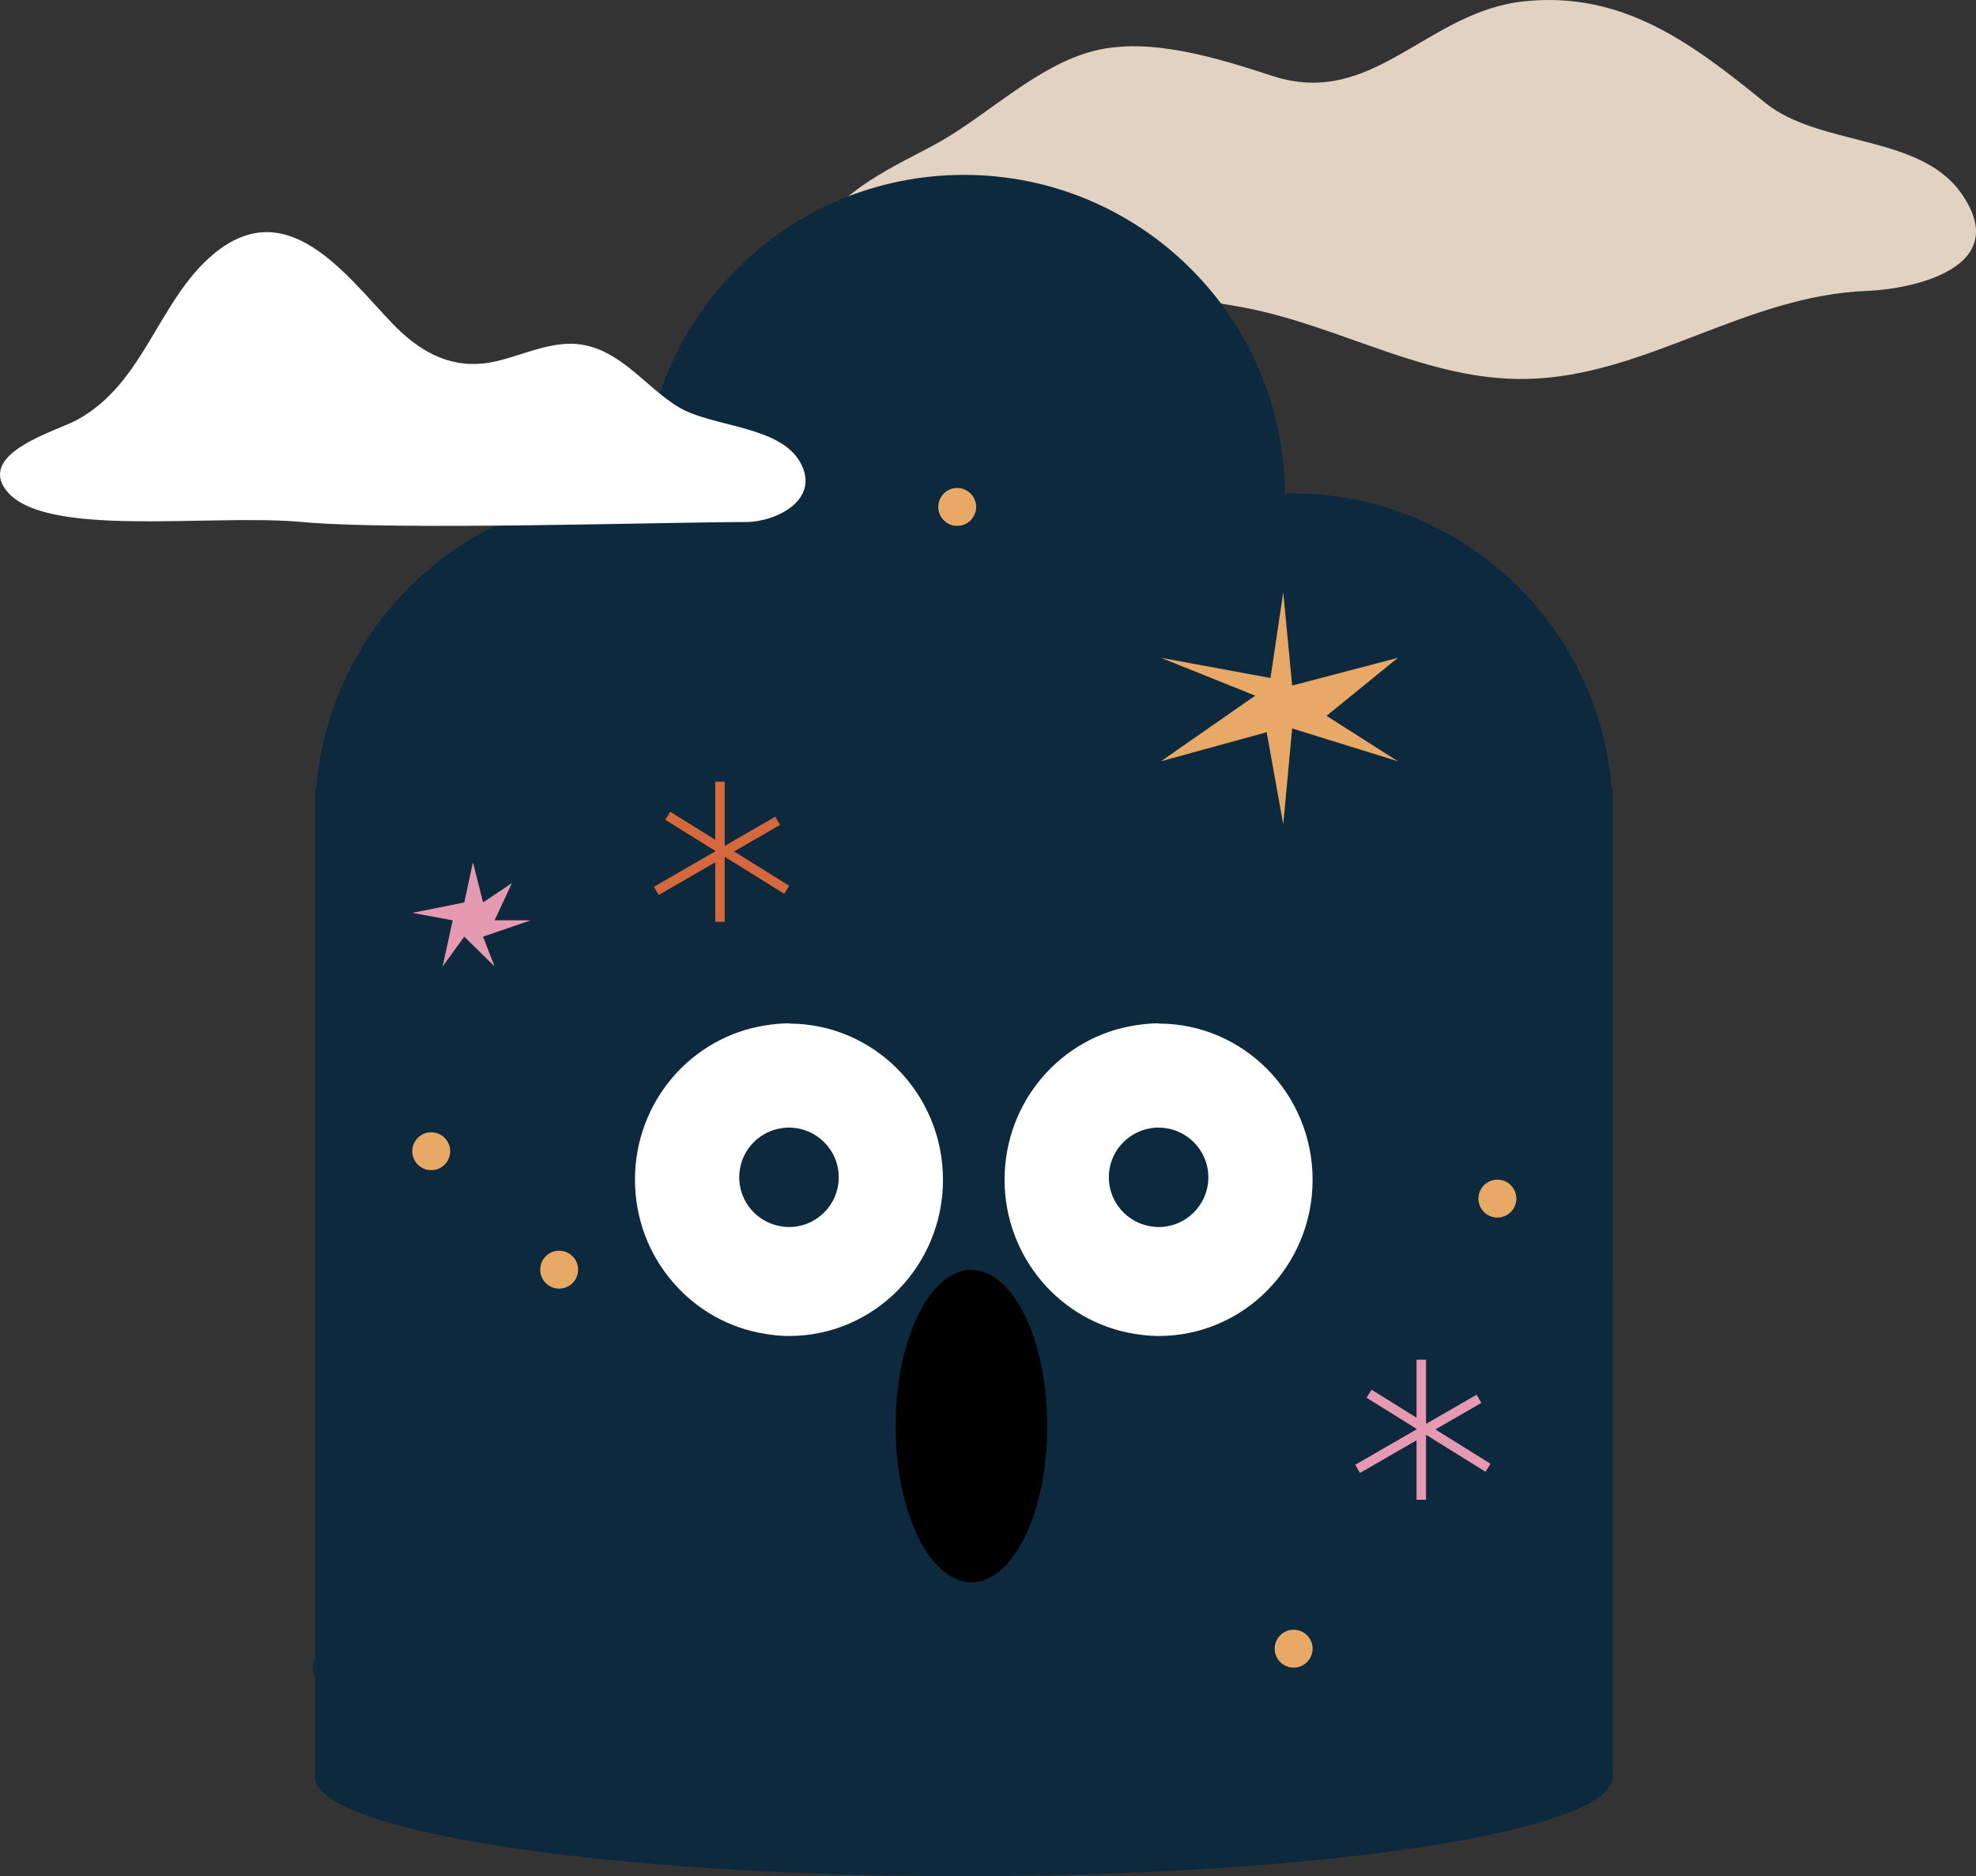 <?xml version="1.0" encoding="UTF-8"?> <svg xmlns="http://www.w3.org/2000/svg" width="417" height="396" viewBox="0 0 417 396" fill="none"><rect x="0" y="0" width="417" height="396" fill="#333333" stroke="none"/> <path d="M172.535 50.055C176.123 40.279 189.719 34.742 198.011 30.105C208.569 24.187 218.903 13.806 230.783 10.76C242.662 7.715 257.048 12.3 268.55 16.038C289.769 22.941 300.996 2.438 321.648 0.275C342.541 -1.905 357.15 9.22 372.429 21.626C383.914 30.97 404.926 28.323 413.75 40.607C425.132 56.474 403.724 61.025 393.973 61.405C368.137 62.409 347.245 79.469 322.181 79.988C301.288 80.421 282.954 68.828 262.696 64.952C247.383 62.028 231.641 61.284 216.139 62.807C205.478 63.845 193.53 70.091 183.195 64.918C173.221 59.934 170.749 54.899 172.535 50.02V50.055Z" fill="#E2D2C2"></path> <path d="M340.332 374.088L340.333 166.275H340.096C337.292 131.503 308.18 104.145 272.656 104.145C272.136 104.145 271.632 104.176 271.112 104.176C270.923 66.996 240.692 36.914 203.435 36.914C166.178 36.914 135.962 66.996 135.757 104.176C135.238 104.176 134.734 104.145 134.214 104.145C98.689 104.145 69.577 131.503 66.773 166.275H66.537L66.536 374.088C66.457 374.372 66.41 374.655 66.41 374.938C66.41 386.571 127.754 396 203.418 396C279.083 396 340.427 386.571 340.427 374.938C340.427 374.655 340.379 374.372 340.301 374.088H340.332Z" fill="#0C293D"></path> <path d="M1.208 103.375C-4.53 95.557 11.81 91.005 16.117 88.705C30.529 80.973 33.307 63.367 45.159 53.554C60.565 40.818 72.781 57.763 82.68 68.15C88.043 73.779 94.29 77.608 102.236 76.691C108.399 75.981 115.228 71.956 121.864 72.629C130.744 73.534 135.924 81.425 143.009 85.818C150.093 90.21 164.457 89.733 168.86 97.563C173.288 105.443 163.826 110.19 157.396 110.19C140.692 110.19 83.663 112.013 63.877 110.19C44.103 108.367 8.911 113.824 1.208 103.363V103.375Z" fill="white"></path> <path d="M166.514 216C164.859 216 163.232 216.168 161.633 216.42C145.996 218.799 134 232.458 134 249C134 265.542 145.996 279.173 161.633 281.58C163.232 281.832 164.859 282 166.514 282C184.467 282 199 267.221 199 249.028C199 230.835 184.439 216.056 166.514 216.056V216Z" fill="white"></path> <path d="M244.514 216C242.859 216 241.232 216.168 239.633 216.42C223.996 218.799 212 232.458 212 249C212 265.542 223.996 279.173 239.633 281.58C241.232 281.832 242.859 282 244.514 282C262.467 282 277 267.221 277 249.028C277 230.835 262.439 216.056 244.514 216.056V216Z" fill="white"></path> <path d="M205.007 268C204.192 268 203.391 268.168 202.604 268.42C194.906 270.799 189 284.458 189 301C189 317.542 194.906 331.173 202.604 333.58C203.391 333.832 204.192 334 205.007 334C213.845 334 221 319.221 221 301.028C221 282.835 213.832 268.056 205.007 268.056V268Z" fill="black"></path> <path d="M244.504 238C243.97 238 243.444 238.053 242.927 238.134C237.876 238.891 234 243.237 234 248.5C234 253.763 237.876 258.101 242.927 258.866C243.444 258.947 243.97 259 244.504 259C250.305 259 255 254.298 255 248.509C255 242.72 250.296 238.018 244.504 238.018V238Z" fill="#0C293D"></path> <path d="M166.504 238C165.97 238 165.444 238.053 164.927 238.134C159.876 238.891 156 243.237 156 248.5C156 253.763 159.876 258.101 164.927 258.866C165.444 258.947 165.97 259 166.504 259C172.305 259 177 254.298 177 248.509C177 242.72 172.296 238.018 166.504 238.018V238Z" fill="#0C293D"></path> <path d="M99.805 182L97.976 190.486L87 192.686L95.537 194.257L93.402 204L97.976 197.714L104.378 204L101.939 197.714L112 194.257H104.378L108.037 186.4L101.939 190.486L99.805 182Z" fill="#E69AB2"></path> <path d="M270.806 125L268.118 143.109L245 138.848L264.892 146.837L245 160.685L267.312 154.56L270.806 174L272.688 153.761L295 160.685L279.946 151.098L295 138.848L272.688 144.707L270.806 125Z" fill="#E8A966"></path> <path d="M328 211L330.154 219.526L338.164 215.895L332.841 222.895L340.674 226.893L331.882 227.096L333.64 235.713L328 228.966L322.36 235.713L324.118 227.096L315.326 226.893L323.159 222.895L317.836 215.895L325.846 219.526L328 211Z" fill="#0C293D"></path> <line x1="151.938" y1="165" x2="151.938" y2="194.572" stroke="#D5683D" stroke-width="2"></line> <line x1="164.109" y1="173.259" x2="138.5" y2="188.045" stroke="#D5683D" stroke-width="2"></line> <line x1="166.024" y1="187.814" x2="140.919" y2="172.187" stroke="#D5683D" stroke-width="2"></line> <line x1="299.938" y1="287" x2="299.938" y2="316.572" stroke="#E69AB2" stroke-width="2"></line> <line x1="312.109" y1="295.259" x2="286.5" y2="310.045" stroke="#E69AB2" stroke-width="2"></line> <line x1="314.024" y1="309.814" x2="288.919" y2="294.187" stroke="#E69AB2" stroke-width="2"></line> <circle cx="118" cy="268" r="4" fill="#E8A966"></circle> <circle cx="273" cy="348" r="4" fill="#E8A966"></circle> <circle cx="316" cy="253" r="4" fill="#E8A966"></circle> <circle cx="91" cy="243" r="4" fill="#E8A966"></circle> <circle cx="290" cy="191" r="4" fill="#0C293D"></circle> <circle cx="70" cy="352" r="4" fill="#0C293D"></circle> <circle cx="202" cy="107" r="4" fill="#E8A966"></circle> </svg> 